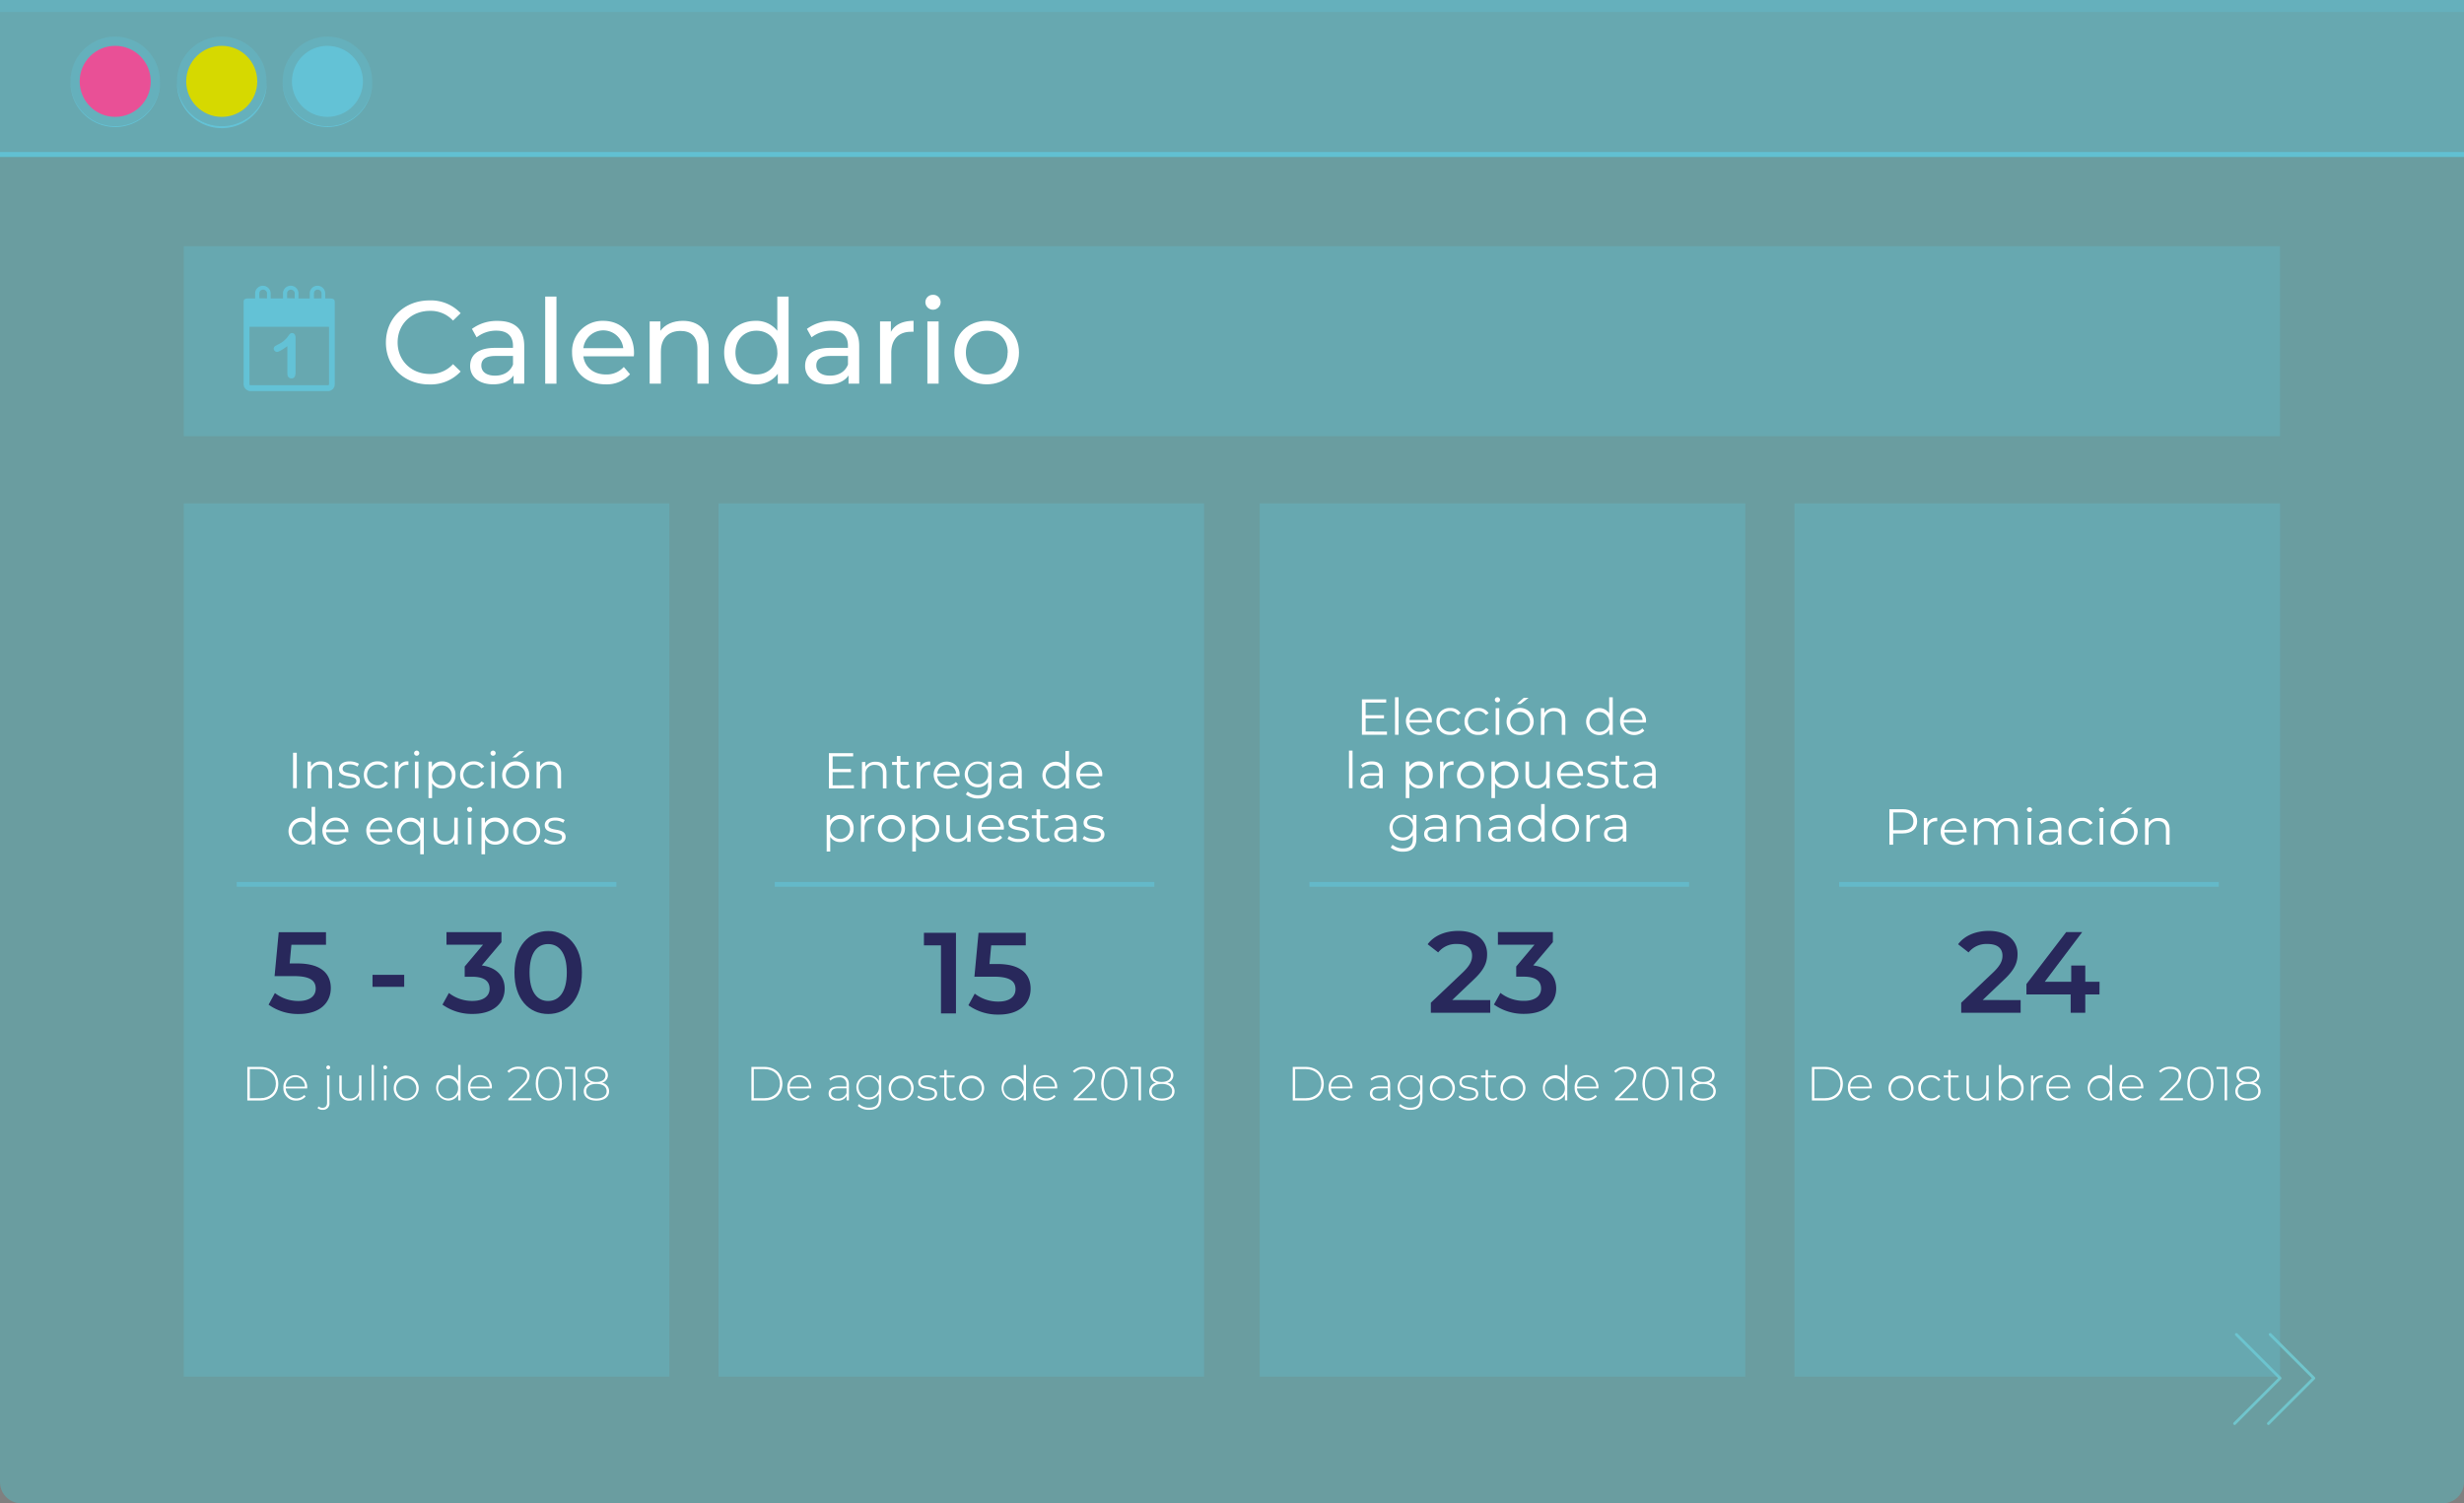 <svg id="Capa_1" data-name="Capa 1" xmlns="http://www.w3.org/2000/svg" viewBox="0 0 876.76 534.92"><rect x="0" y="0" width="876.76" height="534.92" fill="#808080" stroke="none"/><defs><style>.cls-1,.cls-3,.cls-4{fill:#63c2d6;}.cls-1{opacity:0.66;}.cls-2{fill:#38e0eb;}.cls-2,.cls-3{opacity:0.3;}.cls-5{fill:#e95096;}.cls-6{fill:#d6d900;}.cls-7{fill:none;stroke:#70c5cc;stroke-linecap:round;stroke-linejoin:round;}.cls-8{fill:#fff;}.cls-9{fill:#28285b;}</style></defs><title>calendario actualizado</title><rect class="cls-1" y="54.19" width="876.76" height="1.69"/><path class="cls-2" d="M0,0H876.76a0,0,0,0,1,0,0V527.4a7.52,7.52,0,0,1-7.52,7.52H7.52A7.52,7.52,0,0,1,0,527.4V0A0,0,0,0,1,0,0Z"/><rect class="cls-3" width="876.76" height="54.91"/><circle class="cls-3" cx="40.99" cy="28.95" r="15.94"/><path class="cls-4" d="M41,44.89A15.93,15.93,0,0,1,25.07,29.11c0,.06,0,.11,0,.16a15.94,15.94,0,1,0,31.88,0c0-.05,0-.1,0-.16A15.93,15.93,0,0,1,41,44.89Z"/><circle class="cls-3" cx="78.9" cy="28.95" r="15.94"/><path class="cls-4" d="M78.9,44.89A15.92,15.92,0,0,1,63,29.11c0,.06,0,.11,0,.16a15.94,15.94,0,1,0,31.87,0c0-.05,0-.1,0-.16A15.93,15.93,0,0,1,78.9,44.89Z"/><circle class="cls-3" cx="116.51" cy="28.95" r="15.94"/><path class="cls-4" d="M116.51,44.89a15.93,15.93,0,0,1-15.92-15.78c0,.06,0,.11,0,.16a15.94,15.94,0,1,0,31.88,0c0-.05,0-.1,0-.16A15.93,15.93,0,0,1,116.51,44.89Z"/><rect class="cls-1" y="54.07" width="876.76" height="1.69"/><circle class="cls-5" cx="40.99" cy="28.95" r="12.64"/><circle class="cls-6" cx="78.9" cy="28.95" r="12.64"/><circle class="cls-4" cx="116.51" cy="28.95" r="12.64"/><polyline class="cls-7" points="795.14 506.56 811.31 490.4 795.77 474.86"/><polyline class="cls-7" points="807.16 506.56 823.33 490.4 807.79 474.86"/><rect class="cls-3" x="65.38" y="179.14" width="172.78" height="310.74"/><rect class="cls-3" x="255.66" y="179.14" width="172.78" height="310.74"/><rect class="cls-3" x="448.25" y="179.14" width="172.78" height="310.74"/><rect class="cls-3" x="638.53" y="179.14" width="172.78" height="310.74"/><rect class="cls-3" x="65.38" y="87.63" width="745.9" height="67.58"/><path class="cls-8" d="M137.32,121.9c0-8.65,6.59-15,15.48-15a14.47,14.47,0,0,1,11.11,4.55l-2.71,2.63a10.83,10.83,0,0,0-8.23-3.46c-6.6,0-11.48,4.76-11.48,11.23s4.88,11.23,11.48,11.23a10.88,10.88,0,0,0,8.23-3.51l2.71,2.63a14.49,14.49,0,0,1-11.15,4.59C143.91,136.84,137.32,130.54,137.32,121.9Z"/><path class="cls-8" d="M186.54,123.15v13.36h-3.8v-2.92c-1.34,2-3.8,3.17-7.27,3.17-5,0-8.18-2.67-8.18-6.51,0-3.55,2.3-6.47,8.89-6.47h6.35V123c0-3.38-2-5.34-5.93-5.34a11.18,11.18,0,0,0-7,2.38l-1.67-3a14.75,14.75,0,0,1,9.14-2.84C183.11,114.17,186.54,117.1,186.54,123.15Zm-4,6.6v-3.09h-6.18c-4,0-5.09,1.54-5.09,3.42,0,2.21,1.83,3.59,4.88,3.59S181.53,132.29,182.53,129.75Z"/><path class="cls-8" d="M194,105.53h4v31h-4Z"/><path class="cls-8" d="M225.53,126.78H207.58c.5,3.88,3.63,6.47,8,6.47a8.25,8.25,0,0,0,6.39-2.67l2.21,2.59a11.09,11.09,0,0,1-8.72,3.59c-7.14,0-11.9-4.72-11.9-11.31a10.84,10.84,0,0,1,11.11-11.28c6.38,0,10.93,4.6,10.93,11.4C225.61,125.9,225.57,126.41,225.53,126.78Zm-17.95-2.88h14.19a7.14,7.14,0,0,0-14.19,0Z"/><path class="cls-8" d="M252.17,123.78v12.73h-4V124.23c0-4.34-2.17-6.47-6-6.47-4.26,0-7,2.55-7,7.35v11.4h-4V114.38H235v3.34c1.63-2.25,4.46-3.55,8-3.55C248.37,114.17,252.17,117.26,252.17,123.78Z"/><path class="cls-8" d="M280.6,105.53v31h-3.84V133a9.35,9.35,0,0,1-7.89,3.76c-6.47,0-11.19-4.55-11.19-11.31s4.72-11.28,11.19-11.28a9.41,9.41,0,0,1,7.72,3.55V105.53Zm-4,19.92c0-4.72-3.21-7.77-7.43-7.77s-7.47,3-7.47,7.77,3.21,7.8,7.47,7.8S276.63,130.16,276.63,125.45Z"/><path class="cls-8" d="M305.73,123.15v13.36h-3.8v-2.92c-1.33,2-3.8,3.17-7.26,3.17-5,0-8.19-2.67-8.19-6.51,0-3.55,2.3-6.47,8.9-6.47h6.34V123c0-3.38-2-5.34-5.93-5.34a11.18,11.18,0,0,0-7,2.38l-1.67-3a14.78,14.78,0,0,1,9.14-2.84C302.31,114.17,305.73,117.1,305.73,123.15Zm-4,6.6v-3.09h-6.18c-4,0-5.09,1.54-5.09,3.42,0,2.21,1.84,3.59,4.89,3.59S300.72,132.29,301.72,129.75Z"/><path class="cls-8" d="M325.06,114.17v3.89a5.93,5.93,0,0,0-.92,0c-4.3,0-7,2.63-7,7.48v11h-4V114.38H317v3.72C318.42,115.51,321.18,114.17,325.06,114.17Z"/><path class="cls-8" d="M329.28,107.54a2.63,2.63,0,0,1,2.71-2.63,2.59,2.59,0,0,1,2.71,2.54,2.71,2.71,0,0,1-5.42.09Zm.71,6.84h4v22.13h-4Z"/><path class="cls-8" d="M339.59,125.45c0-6.6,4.88-11.28,11.52-11.28s11.48,4.68,11.48,11.28-4.84,11.31-11.48,11.31S339.59,132,339.59,125.45Zm19,0c0-4.72-3.17-7.77-7.43-7.77s-7.47,3-7.47,7.77,3.21,7.8,7.47,7.8S358.54,130.16,358.54,125.45Z"/><rect class="cls-3" width="876.76" height="4.26"/><g id="eaBlaA.tif"><path class="cls-4" d="M117.07,139.15H88.7a4.41,4.41,0,0,1-.78-.32,2.52,2.52,0,0,1-1.23-2.38q0-14.46,0-28.94c0-.82.2-1.08,1-1.26a3.16,3.16,0,0,1,.69-.06h2.4c0-.65,0-1.24,0-1.84a2.76,2.76,0,0,1,3.69-2.51,2.82,2.82,0,0,1,1.85,2.77c0,.52,0,1,0,1.58h4l.38,0c0-.68,0-1.34,0-2a2.76,2.76,0,0,1,5.51.25c0,.58,0,1.17,0,1.77h4c0-.67,0-1.32,0-2a2.76,2.76,0,0,1,5.51.15c0,.6,0,1.2,0,1.84.68,0,1.31,0,1.93,0,1.24.09,1.48.51,1.47,1.45,0,2.94,0,5.88,0,8.81v20a3.78,3.78,0,0,1-.08.89A2.44,2.44,0,0,1,117.07,139.15Zm0-22.86H88.77v20.1c0,.65,0,.7.7.7h26.89c.66,0,.72-.06.72-.73V116.29ZM95,106.17c0-.6,0-1.14,0-1.68a1.86,1.86,0,0,0,0-.33,1.38,1.38,0,0,0-1.34-1.1,1.32,1.32,0,0,0-1.36,1.07,19.78,19.78,0,0,0,0,2Zm19.41,0c0-.51,0-1,0-1.46a2.69,2.69,0,0,0,0-.49,1.35,1.35,0,0,0-1.2-1.15,1.29,1.29,0,0,0-1.47,1,15.26,15.26,0,0,0,0,2.14Zm-9.54,0c0-.67,0-1.3,0-1.92a1.37,1.37,0,0,0-2.69-.13,17.48,17.48,0,0,0,0,2Z"/><path class="cls-4" d="M102.24,123.19c-.68.46-1.29.91-1.94,1.3a8,8,0,0,1-1.31.66,1.07,1.07,0,0,1-1.21-.27,1.06,1.06,0,0,1-.3-1.19,1.13,1.13,0,0,1,.44-.55c.6-.35,1.23-.65,1.84-1a8.59,8.59,0,0,0,2.88-2.68c.12-.17.24-.34.37-.49a1.14,1.14,0,0,1,2,.31,2.57,2.57,0,0,1,.16.91c0,4.13,0,8.25,0,12.38a3.92,3.92,0,0,1-.17,1.13,1.25,1.25,0,0,1-1.4.94,1.34,1.34,0,0,1-1.29-1.16,4.86,4.86,0,0,1-.06-.85c0-3,0-6,0-9Z"/></g><rect class="cls-1" x="84.24" y="313.84" width="135.08" height="1.69"/><rect class="cls-1" x="275.67" y="313.84" width="135.08" height="1.69"/><rect class="cls-1" x="465.94" y="313.84" width="135.08" height="1.69"/><rect class="cls-1" x="654.42" y="313.84" width="135.08" height="1.69"/><path class="cls-9" d="M117.71,351.6c0,5-3.65,9.22-11.36,9.22a17.93,17.93,0,0,1-10.78-3.32l2.25-4.14a13.63,13.63,0,0,0,8.45,2.83c3.81,0,6.07-1.68,6.07-4.39s-1.76-4.46-7.71-4.46H97.7l1.48-15.63H116v4.47H103.69l-.62,6.65h2.75C114.31,342.83,117.71,346.51,117.71,351.6Z"/><path class="cls-9" d="M132.55,346.88h11.28v4.27H132.55Z"/><path class="cls-9" d="M179.58,351.8c0,4.84-3.65,9-11.36,9a18,18,0,0,1-10.78-3.32l2.29-4.14a13.41,13.41,0,0,0,8.41,2.83c3.81,0,6.07-1.68,6.07-4.35s-1.89-4.26-6.24-4.26h-2.62v-3.65l6.52-7.75h-13v-4.47h19.56v3.57l-7,8.28C176.83,344.26,179.58,347.5,179.58,351.8Z"/><path class="cls-9" d="M183.06,346.06c0-9.43,5.17-14.76,12-14.76s12,5.33,12,14.76-5.17,14.76-12,14.76S183.06,355.49,183.06,346.06Zm18.62,0c0-6.92-2.71-10.12-6.65-10.12s-6.6,3.2-6.6,10.12,2.71,10.13,6.6,10.13S201.68,353,201.68,346.06Z"/><path class="cls-8" d="M104.27,267.86h1.33v12.6h-1.33Z"/><path class="cls-8" d="M118.15,275v5.49h-1.28V275.1c0-2-1.05-3-2.85-3a3.1,3.1,0,0,0-3.31,3.42v5h-1.28V271h1.23v1.75a4,4,0,0,1,3.6-1.82C116.56,270.92,118.15,272.25,118.15,275Z"/><path class="cls-8" d="M120.3,279.38l.58-1a5.75,5.75,0,0,0,3.37,1.06c1.8,0,2.54-.61,2.54-1.55,0-2.47-6.14-.52-6.14-4.27,0-1.55,1.33-2.7,3.74-2.7a6.43,6.43,0,0,1,3.35.88l-.56,1a4.83,4.83,0,0,0-2.79-.81c-1.71,0-2.47.67-2.47,1.57,0,2.55,6.14.63,6.14,4.26,0,1.64-1.44,2.7-3.9,2.7A6.33,6.33,0,0,1,120.3,279.38Z"/><path class="cls-8" d="M129.47,275.73a4.66,4.66,0,0,1,4.88-4.81,4.12,4.12,0,0,1,3.7,1.87l-1,.65a3.23,3.23,0,0,0-2.75-1.4,3.69,3.69,0,0,0,0,7.38A3.2,3.2,0,0,0,137.1,278l1,.65a4.14,4.14,0,0,1-3.7,1.87A4.67,4.67,0,0,1,129.47,275.73Z"/><path class="cls-8" d="M145.33,270.92v1.24H145c-2,0-3.19,1.26-3.19,3.49v4.82h-1.28V271h1.23v1.86A3.57,3.57,0,0,1,145.33,270.92Z"/><path class="cls-8" d="M147.34,268a.92.92,0,0,1,.94-.9.91.91,0,1,1,0,1.82A.92.92,0,0,1,147.34,268Zm.29,3h1.28v9.47h-1.28Z"/><path class="cls-8" d="M162.07,275.73a4.58,4.58,0,0,1-4.72,4.82,4.12,4.12,0,0,1-3.6-1.87V284h-1.28V271h1.22v1.88a4.14,4.14,0,0,1,3.66-1.95A4.59,4.59,0,0,1,162.07,275.73Zm-1.28,0a3.53,3.53,0,1,0-3.53,3.69A3.48,3.48,0,0,0,160.79,275.73Z"/><path class="cls-8" d="M163.72,275.73a4.66,4.66,0,0,1,4.88-4.81,4.15,4.15,0,0,1,3.71,1.87l-1,.65a3.21,3.21,0,0,0-2.75-1.4,3.69,3.69,0,0,0,0,7.38,3.17,3.17,0,0,0,2.75-1.39l1,.65a4.17,4.17,0,0,1-3.71,1.87A4.67,4.67,0,0,1,163.72,275.73Z"/><path class="cls-8" d="M174.52,268a.92.92,0,0,1,.94-.9.91.91,0,1,1,0,1.82A.92.92,0,0,1,174.52,268Zm.29,3h1.28v9.47h-1.28Z"/><path class="cls-8" d="M178.69,275.73a4.82,4.82,0,1,1,4.83,4.82A4.67,4.67,0,0,1,178.69,275.73Zm8.34,0a3.52,3.52,0,1,0-3.51,3.69A3.45,3.45,0,0,0,187,275.73Zm-2.23-8.43h1.71l-2.92,2.23h-1.26Z"/><path class="cls-8" d="M199.65,275v5.49h-1.28V275.1c0-2-1-3-2.84-3a3.11,3.11,0,0,0-3.32,3.42v5h-1.28V271h1.23v1.75a4,4,0,0,1,3.6-1.82C198.07,270.92,199.65,272.25,199.65,275Z"/><path class="cls-8" d="M112.14,287.1v13.36h-1.22v-1.87a4.1,4.1,0,0,1-3.66,2,4.82,4.82,0,0,1,0-9.63,4.16,4.16,0,0,1,3.61,1.87V287.1Zm-1.26,8.63a3.52,3.52,0,1,0-3.51,3.69A3.46,3.46,0,0,0,110.88,295.73Z"/><path class="cls-8" d="M124,296.13H116a3.5,3.5,0,0,0,3.73,3.29,3.73,3.73,0,0,0,2.9-1.24l.72.83a5,5,0,0,1-8.63-3.28,4.56,4.56,0,0,1,4.63-4.81,4.51,4.51,0,0,1,4.59,4.81C124,295.84,124,296,124,296.13Zm-7.92-1h6.72a3.37,3.37,0,0,0-6.72,0Z"/><path class="cls-8" d="M139.54,296.13h-7.92a3.49,3.49,0,0,0,3.72,3.29,3.72,3.72,0,0,0,2.9-1.24l.72.83a5,5,0,0,1-8.62-3.28,4.56,4.56,0,0,1,4.63-4.81,4.51,4.51,0,0,1,4.59,4.81C139.56,295.84,139.54,296,139.54,296.13Zm-7.92-1h6.71a3.36,3.36,0,0,0-6.71,0Z"/><path class="cls-8" d="M150.81,291v13h-1.28v-5.28a4.12,4.12,0,0,1-3.6,1.87,4.82,4.82,0,0,1,0-9.63,4.12,4.12,0,0,1,3.65,1.95V291Zm-1.26,4.74a3.52,3.52,0,1,0-3.51,3.69A3.48,3.48,0,0,0,149.55,295.73Z"/><path class="cls-8" d="M162.9,291v9.47h-1.22v-1.72a3.77,3.77,0,0,1-3.4,1.81c-2.42,0-4-1.35-4-4.07V291h1.28v5.37c0,2,1,3,2.84,3,2,0,3.23-1.28,3.23-3.44v-5Z"/><path class="cls-8" d="M166.19,288a.93.93,0,0,1,.94-.9.91.91,0,1,1,0,1.82A.93.93,0,0,1,166.19,288Zm.29,3h1.28v9.47h-1.28Z"/><path class="cls-8" d="M180.92,295.73a4.58,4.58,0,0,1-4.72,4.82,4.13,4.13,0,0,1-3.6-1.87V304h-1.28V291h1.23v1.88a4.12,4.12,0,0,1,3.65-1.95A4.58,4.58,0,0,1,180.92,295.73Zm-1.28,0a3.53,3.53,0,1,0-3.53,3.69A3.48,3.48,0,0,0,179.64,295.73Z"/><path class="cls-8" d="M182.57,295.73a4.82,4.82,0,1,1,4.83,4.82A4.67,4.67,0,0,1,182.57,295.73Zm8.34,0a3.52,3.52,0,1,0-3.51,3.69A3.45,3.45,0,0,0,190.91,295.73Z"/><path class="cls-8" d="M193.5,299.38l.58-1a5.72,5.72,0,0,0,3.36,1.06c1.8,0,2.54-.61,2.54-1.55,0-2.47-6.14-.52-6.14-4.27,0-1.55,1.33-2.7,3.75-2.7a6.45,6.45,0,0,1,3.35.88l-.56,1a4.83,4.83,0,0,0-2.79-.81c-1.71,0-2.47.67-2.47,1.57,0,2.55,6.14.63,6.14,4.26,0,1.64-1.44,2.7-3.91,2.7A6.3,6.3,0,0,1,193.5,299.38Z"/><path class="cls-8" d="M88,379.65h4.71c3.77,0,6.32,2.48,6.32,6s-2.55,5.95-6.32,5.95H88Zm4.64,11.12c3.36,0,5.52-2.14,5.52-5.17s-2.16-5.17-5.52-5.17H88.89v10.34Z"/><path class="cls-8" d="M109.29,387.32h-7.63a3.8,3.8,0,0,0,6.6,2.29l.49.56a4.23,4.23,0,0,1-3.35,1.45,4.36,4.36,0,0,1-4.57-4.51,4.25,4.25,0,1,1,8.48,0C109.31,387.15,109.29,387.23,109.29,387.32Zm-7.61-.66h6.8a3.4,3.4,0,0,0-6.8,0Z"/><path class="cls-8" d="M113,394.32l.34-.63a2.08,2.08,0,0,0,1.44.5c1,0,1.6-.63,1.6-1.79v-9.72h.85v9.75a2.25,2.25,0,0,1-2.4,2.49A2.66,2.66,0,0,1,113,394.32Zm3.11-14.48a.7.7,0,0,1,.7-.7.69.69,0,1,1-.7.7Z"/><path class="cls-8" d="M128.61,382.68v8.87h-.82v-1.9a3.49,3.49,0,0,1-3.35,2,3.4,3.4,0,0,1-3.7-3.76v-5.18h.85v5.11c0,2,1.07,3.06,2.92,3.06a3.12,3.12,0,0,0,3.25-3.45v-4.72Z"/><path class="cls-8" d="M132.21,378.94h.85v12.61h-.85Z"/><path class="cls-8" d="M136.38,379.84a.7.7,0,0,1,.69-.7.69.69,0,1,1,0,1.38A.68.68,0,0,1,136.38,379.84Zm.27,2.84h.85v8.87h-.85Z"/><path class="cls-8" d="M140.11,387.11a4.44,4.44,0,1,1,4.44,4.51A4.32,4.32,0,0,1,140.11,387.11Zm8,0a3.57,3.57,0,1,0-3.57,3.74A3.52,3.52,0,0,0,148.12,387.11Z"/><path class="cls-8" d="M163.88,378.94v12.61h-.83v-2.09a3.94,3.94,0,0,1-3.64,2.16,4.51,4.51,0,0,1,0-9,4,4,0,0,1,3.62,2.12v-5.79Zm-.85,8.17a3.57,3.57,0,1,0-3.57,3.74A3.52,3.52,0,0,0,163,387.11Z"/><path class="cls-8" d="M175,387.32h-7.63a3.8,3.8,0,0,0,6.6,2.29l.49.56a4.23,4.23,0,0,1-3.35,1.45,4.35,4.35,0,0,1-4.57-4.51,4.25,4.25,0,1,1,8.48,0C175,387.15,175,387.23,175,387.32Zm-7.61-.66h6.8a3.4,3.4,0,0,0-6.8,0Z"/><path class="cls-8" d="M189.06,390.77v.78h-8.18v-.61l5-5c1.41-1.41,1.68-2.24,1.68-3.14,0-1.5-1-2.43-3-2.43a4.24,4.24,0,0,0-3.42,1.37l-.61-.54a5.22,5.22,0,0,1,4.09-1.63c2.33,0,3.83,1.2,3.83,3.14,0,1.14-.38,2.14-1.94,3.69l-4.39,4.37Z"/><path class="cls-8" d="M190.62,385.6c0-3.72,1.92-6,4.66-6s4.66,2.31,4.66,6-1.93,6-4.66,6S190.62,389.32,190.62,385.6Zm8.45,0c0-3.31-1.55-5.23-3.79-5.23s-3.79,1.92-3.79,5.23,1.54,5.24,3.79,5.24S199.07,388.92,199.07,385.6Z"/><path class="cls-8" d="M204.78,379.65v11.9h-.87V380.43H201v-.78Z"/><path class="cls-8" d="M216.73,388.29c0,2.07-1.72,3.35-4.52,3.35s-4.49-1.28-4.49-3.35a3,3,0,0,1,2.54-3,2.72,2.72,0,0,1-2.11-2.69c0-1.9,1.6-3.07,4.06-3.07s4.1,1.17,4.1,3.07a2.74,2.74,0,0,1-2.14,2.69A3,3,0,0,1,216.73,388.29Zm-.87,0c0-1.58-1.35-2.59-3.65-2.59s-3.62,1-3.62,2.59,1.33,2.6,3.62,2.6S215.86,389.89,215.86,388.29Zm-3.65-3.3c2,0,3.23-.9,3.23-2.31s-1.26-2.37-3.23-2.37-3.2.91-3.2,2.35S210.19,385,212.21,385Z"/><path class="cls-9" d="M340.16,331.92v28.7h-5.33V336.39h-6.07v-4.47Z"/><path class="cls-9" d="M366.72,351.8c0,5.05-3.65,9.23-11.35,9.23a18,18,0,0,1-10.79-3.32l2.26-4.14a13.6,13.6,0,0,0,8.44,2.83c3.82,0,6.07-1.68,6.07-4.39s-1.76-4.47-7.71-4.47h-6.92l1.47-15.62H365v4.47H352.7l-.61,6.64h2.74C363.32,343,366.72,346.72,366.72,351.8Z"/><path class="cls-8" d="M303.85,279.4v1.15h-8.91V268h8.64v1.15h-7.31v4.48h6.52v1.13h-6.52v4.69Z"/><path class="cls-8" d="M315.43,275.06v5.49h-1.28v-5.37c0-2-1-3-2.85-3a3.1,3.1,0,0,0-3.31,3.42v5h-1.28v-9.47h1.22v1.74a4,4,0,0,1,3.61-1.81C313.84,271,315.43,272.34,315.43,275.06Z"/><path class="cls-8" d="M323.88,280a3,3,0,0,1-2,.67,2.51,2.51,0,0,1-2.77-2.76v-5.72h-1.69v-1.08h1.69V269h1.28v2.07h2.88v1.08h-2.88v5.65a1.52,1.52,0,0,0,1.64,1.73,2.08,2.08,0,0,0,1.4-.49Z"/><path class="cls-8" d="M331,271v1.24l-.3,0c-2,0-3.19,1.26-3.19,3.49v4.83H326.2v-9.47h1.23v1.85A3.56,3.56,0,0,1,331,271Z"/><path class="cls-8" d="M341.43,276.21h-7.92a3.51,3.51,0,0,0,3.73,3.29,3.73,3.73,0,0,0,2.9-1.24l.72.83a5,5,0,0,1-8.63-3.28,4.56,4.56,0,0,1,4.63-4.8,4.51,4.51,0,0,1,4.59,4.8C341.45,275.92,341.43,276.06,341.43,276.21Zm-7.92-.95h6.72a3.37,3.37,0,0,0-6.72,0Z"/><path class="cls-8" d="M352.83,271.08v8.32c0,3.25-1.6,4.73-4.74,4.73a6.58,6.58,0,0,1-4.41-1.46l.65-1a5.64,5.64,0,0,0,3.73,1.3c2.39,0,3.49-1.1,3.49-3.44v-1.21a4.25,4.25,0,0,1-3.69,1.84,4.59,4.59,0,1,1,0-9.18,4.25,4.25,0,0,1,3.74,1.89v-1.82Zm-1.24,4.5a3.6,3.6,0,1,0-3.6,3.47A3.39,3.39,0,0,0,351.59,275.58Z"/><path class="cls-8" d="M363.56,274.68v5.87h-1.23v-1.48a3.55,3.55,0,0,1-3.26,1.57c-2.14,0-3.45-1.12-3.45-2.76,0-1.45.93-2.68,3.65-2.68h3v-.58c0-1.62-.92-2.5-2.69-2.5a4.81,4.81,0,0,0-3.15,1.12l-.57-1a6,6,0,0,1,3.85-1.27C362.17,271,363.56,272.23,363.56,274.68Zm-1.28,3v-1.55h-3c-1.84,0-2.43.73-2.43,1.7s.88,1.78,2.39,1.78A3,3,0,0,0,362.28,277.7Z"/><path class="cls-8" d="M380.39,267.19v13.36h-1.23v-1.87a4.11,4.11,0,0,1-3.65,2,4.82,4.82,0,0,1,0-9.63,4.12,4.12,0,0,1,3.6,1.87v-5.69Zm-1.26,8.62a3.52,3.52,0,1,0-3.52,3.69A3.47,3.47,0,0,0,379.13,275.81Z"/><path class="cls-8" d="M392.19,276.21h-7.92A3.51,3.51,0,0,0,388,279.5a3.73,3.73,0,0,0,2.9-1.24l.72.83a5,5,0,0,1-8.63-3.28,4.56,4.56,0,0,1,4.63-4.8,4.51,4.51,0,0,1,4.59,4.8C392.21,275.92,392.19,276.06,392.19,276.21Zm-7.92-.95H391a3.37,3.37,0,0,0-6.72,0Z"/><path class="cls-8" d="M303.74,294.81a4.59,4.59,0,0,1-4.71,4.83,4.16,4.16,0,0,1-3.61-1.87V303h-1.27v-13h1.22V292A4.12,4.12,0,0,1,299,290,4.57,4.57,0,0,1,303.74,294.81Zm-1.28,0a3.53,3.53,0,1,0-3.52,3.69A3.49,3.49,0,0,0,302.46,294.81Z"/><path class="cls-8" d="M311.12,290v1.24l-.3,0c-2,0-3.19,1.26-3.19,3.49v4.83h-1.28v-9.47h1.22v1.85A3.58,3.58,0,0,1,311.12,290Z"/><path class="cls-8" d="M312.38,294.81a4.82,4.82,0,1,1,4.82,4.83A4.65,4.65,0,0,1,312.38,294.81Zm8.34,0a3.52,3.52,0,1,0-3.52,3.69A3.46,3.46,0,0,0,320.72,294.81Z"/><path class="cls-8" d="M334.22,294.81a4.59,4.59,0,0,1-4.72,4.83,4.14,4.14,0,0,1-3.6-1.87V303h-1.28v-13h1.22V292A4.13,4.13,0,0,1,329.5,290,4.58,4.58,0,0,1,334.22,294.81Zm-1.28,0a3.53,3.53,0,1,0-3.53,3.69A3.49,3.49,0,0,0,332.94,294.81Z"/><path class="cls-8" d="M345.36,290.08v9.47h-1.23v-1.73a3.76,3.76,0,0,1-3.4,1.82c-2.41,0-4-1.35-4-4.07v-5.49H338v5.36c0,2,1.05,3.05,2.85,3.05,2,0,3.22-1.28,3.22-3.44v-5Z"/><path class="cls-8" d="M357.18,295.21h-7.92A3.51,3.51,0,0,0,353,298.5a3.73,3.73,0,0,0,2.9-1.24l.72.83a5,5,0,0,1-8.63-3.28,4.56,4.56,0,0,1,4.63-4.8,4.51,4.51,0,0,1,4.59,4.8C357.2,294.92,357.18,295.06,357.18,295.21Zm-7.92-1H356a3.37,3.37,0,0,0-6.72,0Z"/><path class="cls-8" d="M358.49,298.47l.58-1a5.77,5.77,0,0,0,3.37,1.06c1.8,0,2.54-.61,2.54-1.55,0-2.46-6.14-.52-6.14-4.26,0-1.55,1.33-2.7,3.74-2.7a6.4,6.4,0,0,1,3.35.88l-.56,1a4.91,4.91,0,0,0-2.79-.81c-1.71,0-2.46.67-2.46,1.57,0,2.56,6.14.63,6.14,4.27,0,1.64-1.45,2.7-3.91,2.7A6.4,6.4,0,0,1,358.49,298.47Z"/><path class="cls-8" d="M373.6,299a3.06,3.06,0,0,1-2,.67,2.51,2.51,0,0,1-2.77-2.76v-5.72h-1.7v-1.08h1.7V288h1.28v2.07H373v1.08h-2.88v5.65a1.51,1.51,0,0,0,1.63,1.73,2.09,2.09,0,0,0,1.41-.49Z"/><path class="cls-8" d="M383.07,293.68v5.87h-1.23v-1.48a3.55,3.55,0,0,1-3.26,1.57c-2.14,0-3.45-1.12-3.45-2.76,0-1.45.93-2.68,3.65-2.68h3v-.58c0-1.62-.92-2.5-2.68-2.5a4.77,4.77,0,0,0-3.15,1.12l-.58-1a6,6,0,0,1,3.85-1.27C381.68,290,383.07,291.23,383.07,293.68Zm-1.28,3v-1.55h-3c-1.84,0-2.43.73-2.43,1.7s.88,1.78,2.39,1.78A3,3,0,0,0,381.79,296.7Z"/><path class="cls-8" d="M385.22,298.47l.58-1a5.77,5.77,0,0,0,3.37,1.06c1.8,0,2.54-.61,2.54-1.55,0-2.46-6.14-.52-6.14-4.26,0-1.55,1.33-2.7,3.74-2.7a6.4,6.4,0,0,1,3.35.88l-.56,1a4.91,4.91,0,0,0-2.79-.81c-1.71,0-2.46.67-2.46,1.57,0,2.56,6.14.63,6.14,4.27,0,1.64-1.44,2.7-3.91,2.7A6.4,6.4,0,0,1,385.22,298.47Z"/><path class="cls-8" d="M682.18,292.27c0,2.68-1.95,4.3-5.15,4.3h-3.39v4h-1.33V287.94H677C680.23,287.94,682.18,289.56,682.18,292.27Zm-1.34,0c0-2-1.33-3.17-3.85-3.17h-3.35v6.3H677C679.51,295.4,680.84,294.25,680.84,292.27Z"/><path class="cls-8" d="M689.32,291v1.24l-.31,0c-2,0-3.18,1.26-3.18,3.49v4.83h-1.28v-9.47h1.22v1.85A3.57,3.57,0,0,1,689.32,291Z"/><path class="cls-8" d="M699.78,296.21h-7.92a3.5,3.5,0,0,0,3.73,3.29,3.71,3.71,0,0,0,2.89-1.24l.72.83a4.64,4.64,0,0,1-3.65,1.55,4.7,4.7,0,0,1-5-4.83,4.61,4.61,0,1,1,9.22,0C699.8,295.92,699.78,296.06,699.78,296.21Zm-7.92-.95h6.71a3.36,3.36,0,0,0-6.71,0Z"/><path class="cls-8" d="M718,295.06v5.49h-1.27v-5.37c0-2-1-3-2.72-3-1.95,0-3.17,1.26-3.17,3.42v5h-1.28v-5.37c0-2-1-3-2.74-3-1.92,0-3.17,1.26-3.17,3.42v5H702.4v-9.47h1.23v1.73a3.82,3.82,0,0,1,3.47-1.8,3.4,3.4,0,0,1,3.37,2,4.14,4.14,0,0,1,3.75-2C716.52,291,718,292.34,718,295.06Z"/><path class="cls-8" d="M721.22,288.09a.94.94,0,0,1,1.87,0,.94.94,0,0,1-1.87,0Zm.28,3h1.28v9.47H721.5Z"/><path class="cls-8" d="M733.49,294.68v5.87h-1.22v-1.48a3.56,3.56,0,0,1-3.26,1.57c-2.14,0-3.46-1.12-3.46-2.76,0-1.45.94-2.68,3.66-2.68h3v-.58c0-1.62-.92-2.5-2.69-2.5a4.81,4.81,0,0,0-3.15,1.12l-.58-1a6,6,0,0,1,3.86-1.27C732.11,291,733.49,292.23,733.49,294.68Zm-1.27,3v-1.55h-3c-1.83,0-2.43.73-2.43,1.7s.89,1.78,2.4,1.78A3,3,0,0,0,732.22,297.7Z"/><path class="cls-8" d="M736.05,295.81a4.66,4.66,0,0,1,4.88-4.8,4.12,4.12,0,0,1,3.7,1.87l-1,.65a3.22,3.22,0,0,0-2.75-1.41,3.69,3.69,0,0,0,0,7.38,3.21,3.21,0,0,0,2.75-1.38l1,.65a4.16,4.16,0,0,1-3.7,1.87A4.68,4.68,0,0,1,736.05,295.81Z"/><path class="cls-8" d="M746.85,288.09a.94.94,0,0,1,1.87,0,.94.94,0,0,1-1.87,0Zm.28,3h1.28v9.47h-1.28Z"/><path class="cls-8" d="M751,295.81a4.82,4.82,0,1,1,4.83,4.83A4.66,4.66,0,0,1,751,295.81Zm8.34,0a3.52,3.52,0,1,0-3.51,3.69A3.46,3.46,0,0,0,759.36,295.81Zm-2.23-8.42h1.71l-2.92,2.23h-1.26Z"/><path class="cls-8" d="M772,295.06v5.49H770.7v-5.37c0-2-1.05-3-2.85-3a3.1,3.1,0,0,0-3.31,3.42v5h-1.28v-9.47h1.23v1.74a4,4,0,0,1,3.6-1.81C770.39,291,772,292.34,772,295.06Z"/><path class="cls-8" d="M267.37,379.65h4.7c3.78,0,6.33,2.48,6.33,6s-2.55,5.95-6.33,5.95h-4.7ZM272,390.77c3.36,0,5.52-2.14,5.52-5.17s-2.16-5.17-5.52-5.17h-3.78v10.34Z"/><path class="cls-8" d="M288.63,387.32H281a3.57,3.57,0,0,0,3.76,3.53,3.53,3.53,0,0,0,2.83-1.24l.5.56a4.23,4.23,0,0,1-3.35,1.45,4.35,4.35,0,0,1-4.57-4.51,4.25,4.25,0,1,1,8.48,0C288.65,387.15,288.63,387.23,288.63,387.32Zm-7.61-.66h6.8a3.4,3.4,0,0,0-6.8,0Z"/><path class="cls-8" d="M302.06,385.93v5.62h-.81V390a3.42,3.42,0,0,1-3.2,1.65c-2,0-3.2-1-3.2-2.53,0-1.35.85-2.49,3.32-2.49h3v-.71a2.31,2.31,0,0,0-2.63-2.53,4.61,4.61,0,0,0-3.06,1.12l-.43-.61a5.45,5.45,0,0,1,3.56-1.26C300.84,382.61,302.06,383.73,302.06,385.93Zm-.85,3v-1.66h-3c-1.84,0-2.49.76-2.49,1.78s.91,1.87,2.47,1.87A3,3,0,0,0,301.21,388.93Z"/><path class="cls-8" d="M313.57,382.68v7.92c0,3-1.44,4.32-4.3,4.32a5.87,5.87,0,0,1-4.06-1.41l.46-.65a5.23,5.23,0,0,0,3.58,1.29c2.37,0,3.47-1.09,3.47-3.45v-1.49a4.1,4.1,0,0,1-3.69,2,4.31,4.31,0,1,1,0-8.62,4.1,4.1,0,0,1,3.73,2.07v-2Zm-.83,4.23a3.63,3.63,0,1,0-3.64,3.55A3.44,3.44,0,0,0,312.74,386.91Z"/><path class="cls-8" d="M316.21,387.11a4.44,4.44,0,1,1,4.43,4.51A4.32,4.32,0,0,1,316.21,387.11Zm8,0a3.57,3.57,0,1,0-3.57,3.74A3.52,3.52,0,0,0,324.21,387.11Z"/><path class="cls-8" d="M326.41,390.48l.39-.68a5.13,5.13,0,0,0,3.19,1.07c1.87,0,2.62-.66,2.62-1.66,0-2.59-5.88-.68-5.88-4.17,0-1.34,1.12-2.43,3.36-2.43a5.44,5.44,0,0,1,3.05.87l-.39.68a4.54,4.54,0,0,0-2.67-.8c-1.74,0-2.5.71-2.5,1.66,0,2.67,5.88.79,5.88,4.17,0,1.44-1.24,2.43-3.5,2.43A5.53,5.53,0,0,1,326.41,390.48Z"/><path class="cls-8" d="M340.24,391a2.65,2.65,0,0,1-1.81.63,2.2,2.2,0,0,1-2.42-2.41v-5.8h-1.63v-.73H336v-1.94h.85v1.94h2.82v.73h-2.82v5.71c0,1.14.56,1.77,1.65,1.77a2,2,0,0,0,1.38-.5Z"/><path class="cls-8" d="M341.31,387.11a4.44,4.44,0,1,1,4.44,4.51A4.32,4.32,0,0,1,341.31,387.11Zm8,0a3.57,3.57,0,1,0-3.57,3.74A3.52,3.52,0,0,0,349.32,387.11Z"/><path class="cls-8" d="M365.08,378.94v12.61h-.83v-2.09a3.94,3.94,0,0,1-3.64,2.16,4.51,4.51,0,0,1,0-9,4,4,0,0,1,3.62,2.12v-5.79Zm-.85,8.17a3.57,3.57,0,1,0-3.57,3.74A3.52,3.52,0,0,0,364.23,387.11Z"/><path class="cls-8" d="M376.16,387.32h-7.63a3.8,3.8,0,0,0,6.6,2.29l.49.56a4.23,4.23,0,0,1-3.35,1.45,4.36,4.36,0,0,1-4.57-4.51,4.25,4.25,0,1,1,8.48,0C376.18,387.15,376.16,387.23,376.16,387.32Zm-7.61-.66h6.8a3.4,3.4,0,0,0-6.8,0Z"/><path class="cls-8" d="M390.26,390.77v.78h-8.18v-.61l5-5c1.41-1.41,1.68-2.24,1.68-3.14,0-1.5-1-2.43-3-2.43a4.24,4.24,0,0,0-3.42,1.37l-.61-.54a5.22,5.22,0,0,1,4.09-1.63c2.33,0,3.83,1.2,3.83,3.14,0,1.14-.38,2.14-1.94,3.69l-4.39,4.37Z"/><path class="cls-8" d="M391.82,385.6c0-3.72,1.92-6,4.66-6s4.66,2.31,4.66,6-1.92,6-4.66,6S391.82,389.32,391.82,385.6Zm8.45,0c0-3.31-1.55-5.23-3.79-5.23s-3.79,1.92-3.79,5.23,1.54,5.24,3.79,5.24S400.27,388.92,400.27,385.6Z"/><path class="cls-8" d="M406,379.65v11.9h-.87V380.43h-2.9v-.78Z"/><path class="cls-8" d="M417.93,388.29c0,2.07-1.71,3.35-4.52,3.35s-4.49-1.28-4.49-3.35a3,3,0,0,1,2.54-3,2.72,2.72,0,0,1-2.11-2.69c0-1.9,1.6-3.07,4.06-3.07s4.1,1.17,4.1,3.07a2.74,2.74,0,0,1-2.14,2.69A3,3,0,0,1,417.93,388.29Zm-.87,0c0-1.58-1.35-2.59-3.65-2.59s-3.62,1-3.62,2.59,1.33,2.6,3.62,2.6S417.06,389.89,417.06,388.29Zm-3.65-3.3c2,0,3.23-.9,3.23-2.31s-1.26-2.37-3.23-2.37-3.19.91-3.19,2.35S411.39,385,413.41,385Z"/><path class="cls-9" d="M530.28,355.87v4.51H509.13v-3.57L520.53,346c2.78-2.67,3.28-4.35,3.28-5.95,0-2.62-1.81-4.14-5.33-4.14a8.11,8.11,0,0,0-6.73,3L508,336c2.21-3,6.19-4.75,10.91-4.75,6.23,0,10.25,3.16,10.25,8.24,0,2.79-.78,5.33-4.76,9.06l-7.67,7.3Z"/><path class="cls-9" d="M553.74,351.77c0,4.84-3.65,9-11.36,9a18.07,18.07,0,0,1-10.79-3.32l2.3-4.14a13.41,13.41,0,0,0,8.41,2.83c3.81,0,6.06-1.69,6.06-4.35s-1.88-4.26-6.23-4.26h-2.62V343.9l6.52-7.75H533v-4.47h19.56v3.57l-7,8.28C551,344.22,553.74,347.46,553.74,351.77Z"/><path class="cls-9" d="M719,355.87v4.51H697.85v-3.57L709.25,346c2.79-2.67,3.28-4.35,3.28-5.95,0-2.62-1.8-4.14-5.33-4.14a8.09,8.09,0,0,0-6.72,3L696.75,336c2.21-3,6.19-4.75,10.9-4.75,6.23,0,10.25,3.16,10.25,8.24,0,2.79-.78,5.33-4.75,9.06l-7.67,7.3Z"/><path class="cls-9" d="M747.05,353.86H742v6.52H736.8v-6.52H721.06v-3.69l14.14-18.49h5.7l-13.32,17.67H737v-5.78h5v5.78h5.08Z"/><path class="cls-8" d="M493.52,260.31v1.15h-8.91v-12.6h8.64V250h-7.31v4.49h6.52v1.13h-6.52v4.68Z"/><path class="cls-8" d="M496.38,248.1h1.28v13.36h-1.28Z"/><path class="cls-8" d="M509.47,257.12h-7.92a3.49,3.49,0,0,0,3.72,3.3,3.72,3.72,0,0,0,2.9-1.24l.72.83a5,5,0,0,1-8.62-3.28,4.56,4.56,0,0,1,4.63-4.81,4.51,4.51,0,0,1,4.59,4.81C509.49,256.84,509.47,257,509.47,257.12Zm-7.92-.95h6.71a3.36,3.36,0,0,0-6.71,0Z"/><path class="cls-8" d="M511.14,256.73a4.66,4.66,0,0,1,4.88-4.81,4.15,4.15,0,0,1,3.71,1.87l-1,.65A3.21,3.21,0,0,0,516,253a3.69,3.69,0,0,0,0,7.38,3.17,3.17,0,0,0,2.75-1.39l1,.65a4.17,4.17,0,0,1-3.71,1.87A4.67,4.67,0,0,1,511.14,256.73Z"/><path class="cls-8" d="M521.11,256.73a4.67,4.67,0,0,1,4.88-4.81,4.15,4.15,0,0,1,3.71,1.87l-1,.65A3.24,3.24,0,0,0,526,253a3.69,3.69,0,0,0,0,7.38,3.2,3.2,0,0,0,2.76-1.39l1,.65a4.17,4.17,0,0,1-3.71,1.87A4.67,4.67,0,0,1,521.11,256.73Z"/><path class="cls-8" d="M531.91,249a.93.93,0,0,1,.94-.9.91.91,0,1,1,0,1.82A.93.93,0,0,1,531.91,249Zm.29,3h1.28v9.47H532.2Z"/><path class="cls-8" d="M536.09,256.73a4.82,4.82,0,1,1,4.82,4.82A4.66,4.66,0,0,1,536.09,256.73Zm8.34,0a3.53,3.53,0,1,0-3.52,3.69A3.45,3.45,0,0,0,544.43,256.73Zm-2.24-8.43h1.71L541,250.53h-1.27Z"/><path class="cls-8" d="M557,256v5.49h-1.28V256.1c0-2-1-3-2.84-3a3.1,3.1,0,0,0-3.31,3.42v5h-1.28V252h1.22v1.75a4,4,0,0,1,3.6-1.82C555.46,251.92,557,253.25,557,256Z"/><path class="cls-8" d="M573.87,248.1v13.36h-1.22v-1.87a4.11,4.11,0,0,1-3.66,2,4.82,4.82,0,0,1,0-9.63,4.13,4.13,0,0,1,3.6,1.87V248.1Zm-1.26,8.63a3.52,3.52,0,1,0-3.51,3.69A3.46,3.46,0,0,0,572.61,256.73Z"/><path class="cls-8" d="M585.68,257.12h-7.92a3.5,3.5,0,0,0,3.73,3.3,3.71,3.71,0,0,0,2.89-1.24l.72.83a5,5,0,0,1-8.62-3.28,4.56,4.56,0,0,1,4.63-4.81,4.51,4.51,0,0,1,4.59,4.81C585.7,256.84,585.68,257,585.68,257.12Zm-7.92-.95h6.71a3.36,3.36,0,0,0-6.71,0Z"/><path class="cls-8" d="M480,267.1h1.27v13.36H480Z"/><path class="cls-8" d="M492,274.59v5.87H490.8V279a3.55,3.55,0,0,1-3.26,1.56c-2.14,0-3.45-1.11-3.45-2.75,0-1.46.93-2.68,3.65-2.68h3v-.58c0-1.62-.92-2.5-2.68-2.5a4.87,4.87,0,0,0-3.16,1.11l-.57-.95a6,6,0,0,1,3.85-1.28C490.64,270.92,492,272.14,492,274.59Zm-1.28,3v-1.55h-3c-1.84,0-2.43.72-2.43,1.69s.88,1.79,2.39,1.79A3,3,0,0,0,490.75,277.62Z"/><path class="cls-8" d="M509.81,275.73a4.58,4.58,0,0,1-4.72,4.82,4.14,4.14,0,0,1-3.6-1.87V284h-1.28V271h1.23v1.87a4.12,4.12,0,0,1,3.65-1.94A4.58,4.58,0,0,1,509.81,275.73Zm-1.28,0a3.53,3.53,0,1,0-3.53,3.69A3.48,3.48,0,0,0,508.53,275.73Z"/><path class="cls-8" d="M517.19,270.92v1.24l-.31,0c-2,0-3.18,1.27-3.18,3.5v4.82h-1.28V271h1.22v1.86A3.58,3.58,0,0,1,517.19,270.92Z"/><path class="cls-8" d="M518.45,275.73a4.82,4.82,0,1,1,4.82,4.82A4.66,4.66,0,0,1,518.45,275.73Zm8.33,0a3.52,3.52,0,1,0-3.51,3.69A3.45,3.45,0,0,0,526.78,275.73Z"/><path class="cls-8" d="M540.28,275.73a4.58,4.58,0,0,1-4.71,4.82,4.13,4.13,0,0,1-3.6-1.87V284h-1.28V271h1.22v1.87a4.13,4.13,0,0,1,3.66-1.94A4.57,4.57,0,0,1,540.28,275.73Zm-1.27,0a3.53,3.53,0,1,0-3.53,3.69A3.48,3.48,0,0,0,539,275.73Z"/><path class="cls-8" d="M551.43,271v9.47H550.2v-1.73a3.74,3.74,0,0,1-3.4,1.82c-2.41,0-4-1.35-4-4.07V271h1.28v5.37c0,2,1,3,2.85,3,2,0,3.22-1.28,3.22-3.44v-5Z"/><path class="cls-8" d="M563.25,276.12h-7.92a3.51,3.51,0,0,0,3.73,3.3,3.73,3.73,0,0,0,2.9-1.24l.72.83a5,5,0,0,1-8.63-3.28,4.56,4.56,0,0,1,4.63-4.81,4.51,4.51,0,0,1,4.59,4.81C563.27,275.84,563.25,276,563.25,276.12Zm-7.92-.95h6.72a3.37,3.37,0,0,0-6.72,0Z"/><path class="cls-8" d="M564.56,279.38l.58-1a5.68,5.68,0,0,0,3.37,1.07c1.8,0,2.53-.62,2.53-1.55,0-2.47-6.13-.52-6.13-4.27,0-1.55,1.33-2.7,3.74-2.7a6.43,6.43,0,0,1,3.35.88l-.56,1a4.83,4.83,0,0,0-2.79-.81c-1.71,0-2.47.66-2.47,1.57,0,2.55,6.14.63,6.14,4.26,0,1.64-1.44,2.7-3.9,2.7A6.33,6.33,0,0,1,564.56,279.38Z"/><path class="cls-8" d="M579.67,279.89a3.05,3.05,0,0,1-2,.66,2.5,2.5,0,0,1-2.77-2.75v-5.73h-1.7V271h1.7v-2.07h1.28V271h2.88v1.08h-2.88v5.66a1.51,1.51,0,0,0,1.63,1.72,2.13,2.13,0,0,0,1.41-.48Z"/><path class="cls-8" d="M589.14,274.59v5.87h-1.23V279a3.55,3.55,0,0,1-3.26,1.56c-2.14,0-3.46-1.11-3.46-2.75,0-1.46.94-2.68,3.66-2.68h3v-.58c0-1.62-.92-2.5-2.68-2.5a4.87,4.87,0,0,0-3.16,1.11l-.57-.95a6,6,0,0,1,3.85-1.28C587.75,270.92,589.14,272.14,589.14,274.59Zm-1.28,3v-1.55h-3c-1.84,0-2.43.72-2.43,1.69s.88,1.79,2.39,1.79A3,3,0,0,0,587.86,277.62Z"/><path class="cls-8" d="M504,290v8.32c0,3.26-1.6,4.74-4.73,4.74a6.66,6.66,0,0,1-4.42-1.46l.65-1a5.64,5.64,0,0,0,3.73,1.29c2.4,0,3.49-1.1,3.49-3.44v-1.2A4.27,4.27,0,0,1,499,299.1a4.59,4.59,0,1,1,0-9.18,4.29,4.29,0,0,1,3.75,1.89V290Zm-1.24,4.5a3.6,3.6,0,1,0-3.6,3.48A3.38,3.38,0,0,0,502.72,294.49Z"/><path class="cls-8" d="M514.69,293.59v5.87h-1.23V298a3.55,3.55,0,0,1-3.26,1.56c-2.14,0-3.45-1.11-3.45-2.75,0-1.46.93-2.68,3.65-2.68h3v-.58c0-1.62-.92-2.5-2.68-2.5a4.82,4.82,0,0,0-3.15,1.11l-.58-.95a6,6,0,0,1,3.85-1.28C513.3,289.92,514.69,291.14,514.69,293.59Zm-1.28,3v-1.55h-3c-1.84,0-2.43.72-2.43,1.69s.88,1.79,2.39,1.79A3,3,0,0,0,513.41,296.62Z"/><path class="cls-8" d="M526.87,294v5.49H525.6V294.1c0-2-1.05-3-2.85-3a3.1,3.1,0,0,0-3.31,3.42v5h-1.28V290h1.22v1.75a4,4,0,0,1,3.61-1.82C525.29,289.92,526.87,291.25,526.87,294Z"/><path class="cls-8" d="M537.49,293.59v5.87h-1.22V298a3.56,3.56,0,0,1-3.26,1.56c-2.14,0-3.46-1.11-3.46-2.75,0-1.46.94-2.68,3.66-2.68h3v-.58c0-1.62-.92-2.5-2.69-2.5a4.86,4.86,0,0,0-3.15,1.11l-.57-.95a6,6,0,0,1,3.85-1.28C536.11,289.92,537.49,291.14,537.49,293.59Zm-1.27,3v-1.55h-3c-1.84,0-2.44.72-2.44,1.69s.89,1.79,2.4,1.79A3,3,0,0,0,536.22,296.62Z"/><path class="cls-8" d="M549.64,286.1v13.36h-1.22v-1.87a4.1,4.1,0,0,1-3.66,2,4.82,4.82,0,0,1,0-9.63,4.16,4.16,0,0,1,3.61,1.87V286.1Zm-1.26,8.63a3.52,3.52,0,1,0-3.51,3.69A3.46,3.46,0,0,0,548.38,294.73Z"/><path class="cls-8" d="M552.25,294.73a4.82,4.82,0,1,1,4.83,4.82A4.66,4.66,0,0,1,552.25,294.73Zm8.34,0a3.52,3.52,0,1,0-3.51,3.69A3.45,3.45,0,0,0,560.59,294.73Z"/><path class="cls-8" d="M569.26,289.92v1.24l-.3,0c-2,0-3.19,1.27-3.19,3.5v4.82h-1.28V290h1.23v1.86A3.57,3.57,0,0,1,569.26,289.92Z"/><path class="cls-8" d="M578.7,293.59v5.87h-1.23V298a3.55,3.55,0,0,1-3.26,1.56c-2.14,0-3.45-1.11-3.45-2.75,0-1.46.93-2.68,3.65-2.68h3v-.58c0-1.62-.92-2.5-2.68-2.5a4.87,4.87,0,0,0-3.16,1.11l-.57-.95a6,6,0,0,1,3.85-1.28C577.31,289.92,578.7,291.14,578.7,293.59Zm-1.28,3v-1.55h-3c-1.84,0-2.43.72-2.43,1.69s.88,1.79,2.39,1.79A3,3,0,0,0,577.42,296.62Z"/><path class="cls-8" d="M460,379.65h4.7c3.78,0,6.33,2.48,6.33,6s-2.55,5.95-6.33,5.95H460Zm4.64,11.12c3.36,0,5.52-2.14,5.52-5.17s-2.16-5.17-5.52-5.17h-3.78v10.34Z"/><path class="cls-8" d="M481.23,387.32H473.6a3.79,3.79,0,0,0,6.59,2.29l.5.56a4.23,4.23,0,0,1-3.35,1.45,4.35,4.35,0,0,1-4.57-4.51,4.25,4.25,0,1,1,8.48,0C481.25,387.15,481.23,387.23,481.23,387.32Zm-7.61-.66h6.8a3.4,3.4,0,0,0-6.8,0Z"/><path class="cls-8" d="M494.66,385.93v5.62h-.81V390a3.42,3.42,0,0,1-3.2,1.65c-2,0-3.2-1-3.2-2.53,0-1.35.85-2.49,3.32-2.49h3v-.71a2.31,2.31,0,0,0-2.63-2.53,4.61,4.61,0,0,0-3.06,1.12l-.43-.61a5.45,5.45,0,0,1,3.56-1.26C493.44,382.61,494.66,383.73,494.66,385.93Zm-.85,3v-1.66h-3c-1.84,0-2.49.76-2.49,1.78s.91,1.87,2.47,1.87A3,3,0,0,0,493.81,388.93Z"/><path class="cls-8" d="M506.17,382.68v7.92c0,3-1.45,4.32-4.3,4.32a5.87,5.87,0,0,1-4.06-1.41l.46-.65a5.23,5.23,0,0,0,3.58,1.29c2.37,0,3.47-1.09,3.47-3.45v-1.49a4.1,4.1,0,0,1-3.69,2,4.31,4.31,0,1,1,0-8.62,4.07,4.07,0,0,1,3.72,2.07v-2Zm-.83,4.23a3.63,3.63,0,1,0-3.64,3.55A3.44,3.44,0,0,0,505.34,386.91Z"/><path class="cls-8" d="M508.81,387.11a4.44,4.44,0,1,1,4.43,4.51A4.32,4.32,0,0,1,508.81,387.11Zm8,0a3.57,3.57,0,1,0-3.57,3.74A3.52,3.52,0,0,0,516.81,387.11Z"/><path class="cls-8" d="M519,390.48l.39-.68a5.13,5.13,0,0,0,3.19,1.07c1.87,0,2.62-.66,2.62-1.66,0-2.59-5.88-.68-5.88-4.17,0-1.34,1.12-2.43,3.36-2.43a5.44,5.44,0,0,1,3,.87l-.39.68a4.54,4.54,0,0,0-2.67-.8c-1.74,0-2.5.71-2.5,1.66,0,2.67,5.88.79,5.88,4.17,0,1.44-1.24,2.43-3.5,2.43A5.53,5.53,0,0,1,519,390.48Z"/><path class="cls-8" d="M532.84,391a2.66,2.66,0,0,1-1.82.63,2.2,2.2,0,0,1-2.41-2.41v-5.8H527v-.73h1.63v-1.94h.85v1.94h2.82v.73h-2.82v5.71c0,1.14.56,1.77,1.65,1.77a2,2,0,0,0,1.38-.5Z"/><path class="cls-8" d="M533.91,387.11a4.44,4.44,0,1,1,4.44,4.51A4.32,4.32,0,0,1,533.91,387.11Zm8,0a3.57,3.57,0,1,0-3.57,3.74A3.52,3.52,0,0,0,541.92,387.11Z"/><path class="cls-8" d="M557.68,378.94v12.61h-.83v-2.09a3.94,3.94,0,0,1-3.64,2.16,4.51,4.51,0,0,1,0-9,4,4,0,0,1,3.62,2.12v-5.79Zm-.85,8.17a3.57,3.57,0,1,0-3.57,3.74A3.52,3.52,0,0,0,556.83,387.11Z"/><path class="cls-8" d="M568.76,387.32h-7.63a3.8,3.8,0,0,0,6.6,2.29l.49.56a4.23,4.23,0,0,1-3.35,1.45,4.35,4.35,0,0,1-4.57-4.51,4.25,4.25,0,1,1,8.48,0C568.78,387.15,568.76,387.23,568.76,387.32Zm-7.61-.66H568a3.4,3.4,0,0,0-6.8,0Z"/><path class="cls-8" d="M582.86,390.77v.78h-8.18v-.61l5-5c1.41-1.41,1.68-2.24,1.68-3.14,0-1.5-1-2.43-3-2.43a4.23,4.23,0,0,0-3.41,1.37l-.61-.54a5.22,5.22,0,0,1,4.09-1.63c2.33,0,3.83,1.2,3.83,3.14,0,1.14-.38,2.14-1.94,3.69L576,390.77Z"/><path class="cls-8" d="M584.42,385.6c0-3.72,1.92-6,4.66-6s4.66,2.31,4.66,6-1.93,6-4.66,6S584.42,389.32,584.42,385.6Zm8.45,0c0-3.31-1.55-5.23-3.79-5.23s-3.79,1.92-3.79,5.23,1.54,5.24,3.79,5.24S592.87,388.92,592.87,385.6Z"/><path class="cls-8" d="M598.58,379.65v11.9h-.87V380.43h-2.9v-.78Z"/><path class="cls-8" d="M610.53,388.29c0,2.07-1.72,3.35-4.52,3.35s-4.49-1.28-4.49-3.35a3,3,0,0,1,2.53-3,2.73,2.73,0,0,1-2.1-2.69c0-1.9,1.6-3.07,4.06-3.07s4.1,1.17,4.1,3.07a2.74,2.74,0,0,1-2.14,2.69A3,3,0,0,1,610.53,388.29Zm-.87,0c0-1.58-1.36-2.59-3.65-2.59s-3.62,1-3.62,2.59,1.33,2.6,3.62,2.6S609.66,389.89,609.66,388.29ZM606,385c2,0,3.23-.9,3.23-2.31s-1.26-2.37-3.23-2.37-3.2.91-3.2,2.35S604,385,606,385Z"/><path class="cls-8" d="M644.72,379.65h4.71c3.77,0,6.32,2.48,6.32,6s-2.55,5.95-6.32,5.95h-4.71Zm4.64,11.12c3.36,0,5.52-2.14,5.52-5.17s-2.16-5.17-5.52-5.17h-3.78v10.34Z"/><path class="cls-8" d="M666,387.32h-7.63a3.8,3.8,0,0,0,6.6,2.29l.49.56a4.23,4.23,0,0,1-3.35,1.45,4.35,4.35,0,0,1-4.57-4.51,4.25,4.25,0,1,1,8.48,0C666,387.15,666,387.23,666,387.32Zm-7.61-.66h6.8a3.4,3.4,0,0,0-6.8,0Z"/><path class="cls-8" d="M672,387.11a4.44,4.44,0,1,1,4.43,4.51A4.32,4.32,0,0,1,672,387.11Zm8,0a3.57,3.57,0,1,0-3.57,3.74A3.52,3.52,0,0,0,680,387.11Z"/><path class="cls-8" d="M682.58,387.11a4.32,4.32,0,0,1,4.48-4.5,3.89,3.89,0,0,1,3.37,1.63l-.63.46a3.24,3.24,0,0,0-2.74-1.32,3.74,3.74,0,0,0,0,7.47,3.24,3.24,0,0,0,2.74-1.32l.63.46a3.94,3.94,0,0,1-3.37,1.63A4.33,4.33,0,0,1,682.58,387.11Z"/><path class="cls-8" d="M697.48,391a2.66,2.66,0,0,1-1.82.63,2.2,2.2,0,0,1-2.41-2.41v-5.8h-1.63v-.73h1.63v-1.94h.85v1.94h2.82v.73H694.1v5.71c0,1.14.56,1.77,1.65,1.77a2,2,0,0,0,1.38-.5Z"/><path class="cls-8" d="M707.62,382.68v8.87h-.82v-1.9a3.5,3.5,0,0,1-3.35,2,3.4,3.4,0,0,1-3.7-3.76v-5.18h.84v5.11c0,2,1.08,3.06,2.93,3.06a3.12,3.12,0,0,0,3.24-3.45v-4.72Z"/><path class="cls-8" d="M720.06,387.11a4.3,4.3,0,0,1-4.39,4.51,4,4,0,0,1-3.63-2.16v2.09h-.82V378.94h.85v5.76a4,4,0,0,1,3.6-2.09A4.3,4.3,0,0,1,720.06,387.11Zm-.85,0a3.58,3.58,0,1,0-3.59,3.74A3.53,3.53,0,0,0,719.21,387.11Z"/><path class="cls-8" d="M726.89,382.61v.83h-.2c-2,0-3.15,1.3-3.15,3.5v4.62h-.85v-8.87h.82v1.94A3.36,3.36,0,0,1,726.89,382.61Z"/><path class="cls-8" d="M736.65,387.32H729a3.79,3.79,0,0,0,6.59,2.29l.5.56a4.23,4.23,0,0,1-3.35,1.45,4.35,4.35,0,0,1-4.57-4.51,4.25,4.25,0,1,1,8.48,0C736.67,387.15,736.65,387.23,736.65,387.32Zm-7.61-.66h6.8a3.4,3.4,0,0,0-6.8,0Z"/><path class="cls-8" d="M751.56,378.94v12.61h-.83v-2.09a3.94,3.94,0,0,1-3.64,2.16,4.51,4.51,0,0,1,0-9,4,4,0,0,1,3.62,2.12v-5.79Zm-.85,8.17a3.57,3.57,0,1,0-3.57,3.74A3.52,3.52,0,0,0,750.71,387.11Z"/><path class="cls-8" d="M762.64,387.32H755a3.8,3.8,0,0,0,6.6,2.29l.49.56a4.23,4.23,0,0,1-3.35,1.45,4.35,4.35,0,0,1-4.57-4.51,4.25,4.25,0,1,1,8.48,0C762.66,387.15,762.64,387.23,762.64,387.32Zm-7.61-.66h6.8a3.4,3.4,0,0,0-6.8,0Z"/><path class="cls-8" d="M776.74,390.77v.78h-8.18v-.61l5-5c1.41-1.41,1.68-2.24,1.68-3.14,0-1.5-1-2.43-3-2.43a4.23,4.23,0,0,0-3.41,1.37l-.61-.54a5.22,5.22,0,0,1,4.09-1.63c2.33,0,3.83,1.2,3.83,3.14,0,1.14-.38,2.14-1.94,3.69l-4.39,4.37Z"/><path class="cls-8" d="M778.3,385.6c0-3.72,1.92-6,4.66-6s4.66,2.31,4.66,6-1.93,6-4.66,6S778.3,389.32,778.3,385.6Zm8.45,0c0-3.31-1.55-5.23-3.79-5.23s-3.79,1.92-3.79,5.23,1.54,5.24,3.79,5.24S786.75,388.92,786.75,385.6Z"/><path class="cls-8" d="M792.46,379.65v11.9h-.87V380.43h-2.9v-.78Z"/><path class="cls-8" d="M804.41,388.29c0,2.07-1.72,3.35-4.52,3.35s-4.49-1.28-4.49-3.35a3,3,0,0,1,2.53-3,2.73,2.73,0,0,1-2.1-2.69c0-1.9,1.6-3.07,4.06-3.07s4.1,1.17,4.1,3.07a2.74,2.74,0,0,1-2.15,2.69A3,3,0,0,1,804.41,388.29Zm-.87,0c0-1.58-1.36-2.59-3.65-2.59s-3.62,1-3.62,2.59,1.32,2.6,3.62,2.6S803.54,389.89,803.54,388.29Zm-3.65-3.3c2,0,3.23-.9,3.23-2.31s-1.26-2.37-3.23-2.37-3.2.91-3.2,2.35S797.87,385,799.89,385Z"/></svg>